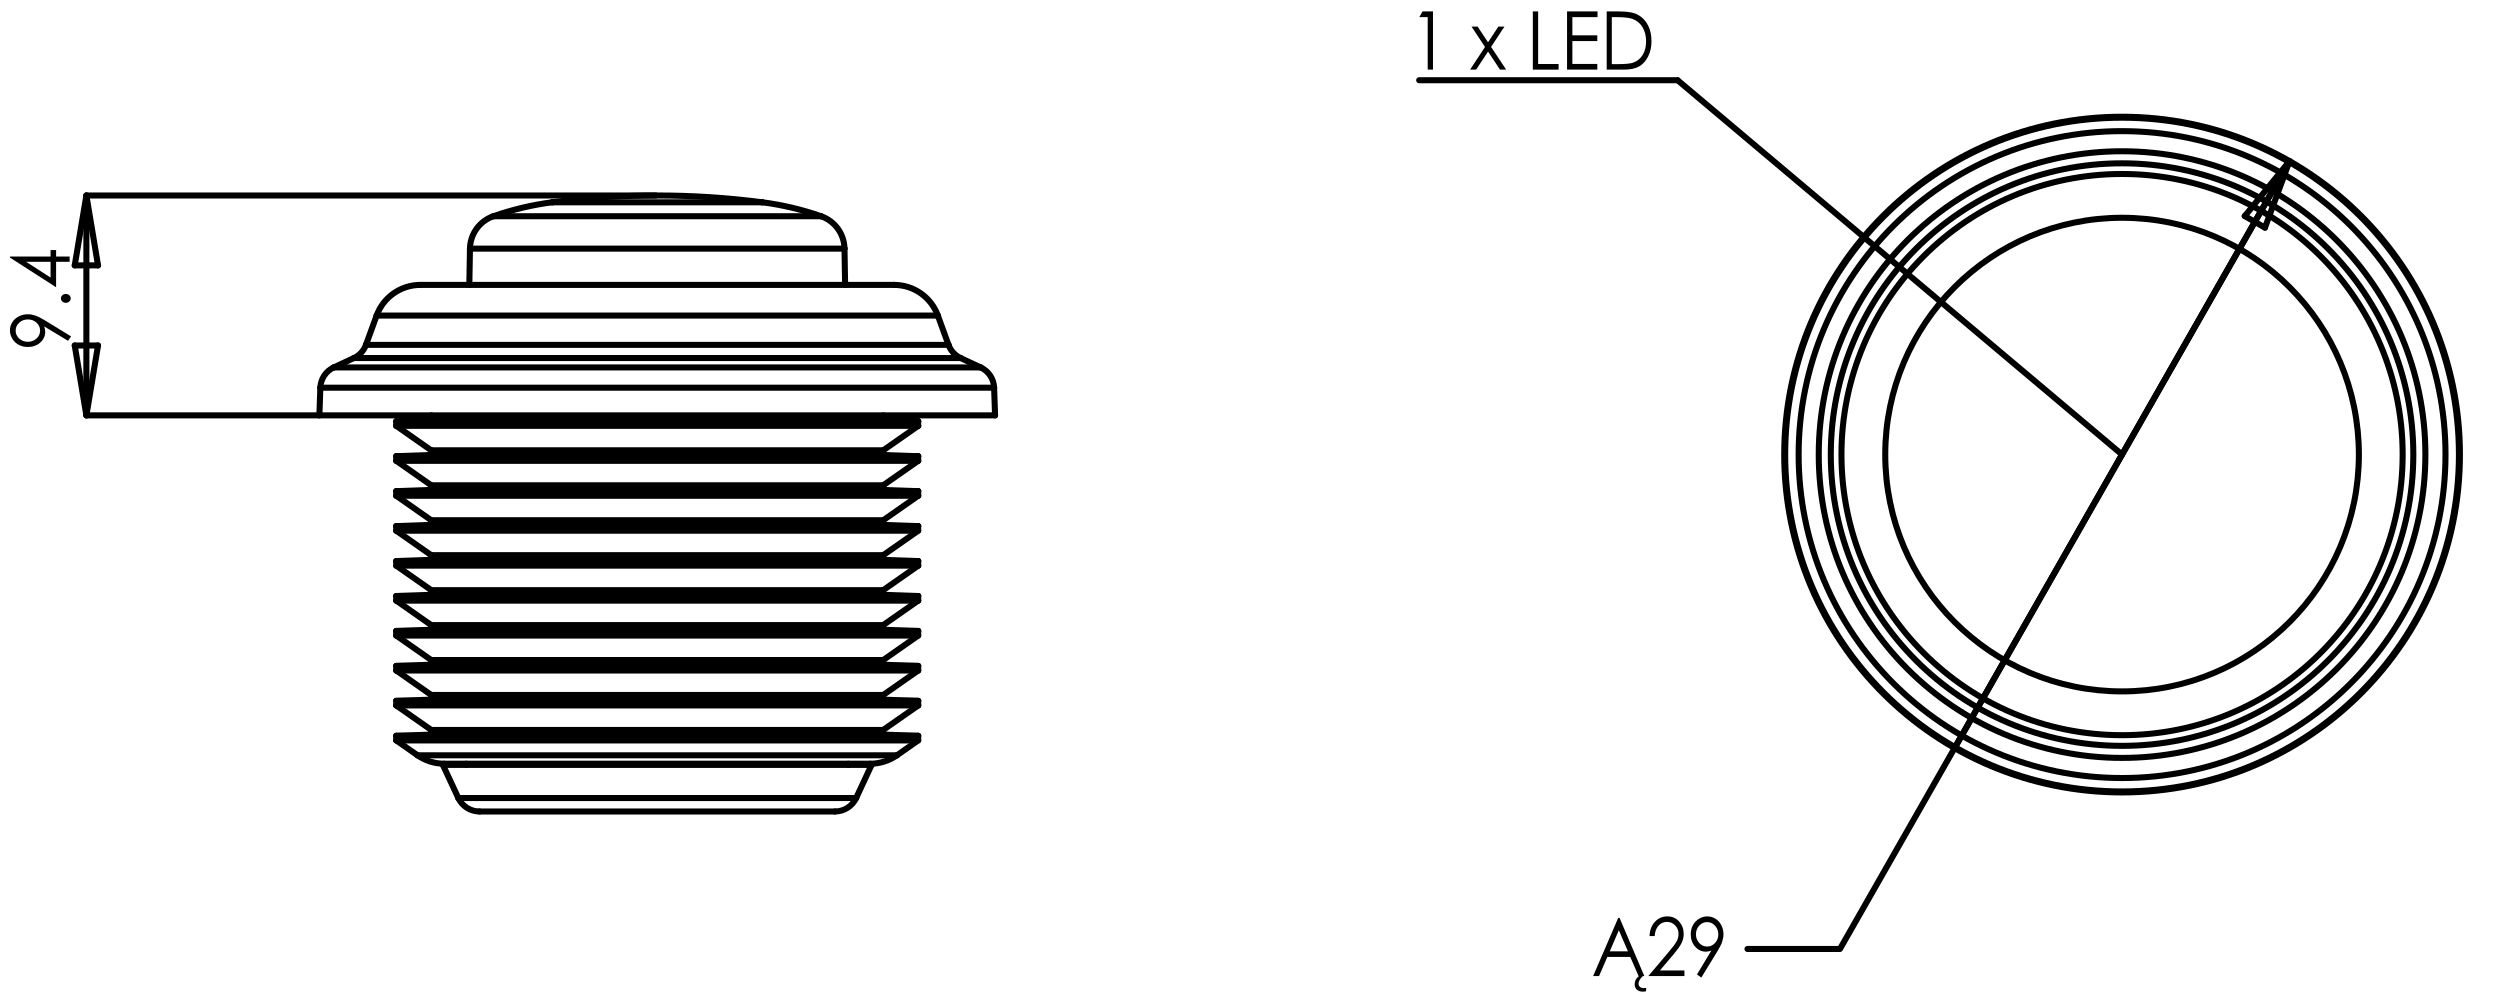 <?xml version="1.0" encoding="utf-8"?>
<!-- Generator: Adobe Illustrator 16.0.3, SVG Export Plug-In . SVG Version: 6.00 Build 0)  -->
<!DOCTYPE svg PUBLIC "-//W3C//DTD SVG 1.1//EN" "http://www.w3.org/Graphics/SVG/1.1/DTD/svg11.dtd">
<svg version="1.1" id="Warstwa_1" xmlns="http://www.w3.org/2000/svg" xmlns:xlink="http://www.w3.org/1999/xlink" x="0px" y="0px"
	 width="292.727px" height="117.2px" viewBox="0 0 292.727 117.2" enable-background="new 0 0 292.727 117.2" xml:space="preserve">
<path fill="none" stroke="#000000" stroke-width="0.709" stroke-linecap="round" stroke-linejoin="round" stroke-miterlimit="10" d="
	M220.745,53.228c0,15.314,12.414,27.729,27.729,27.729s27.729-12.414,27.729-27.729s-12.415-27.729-27.729-27.729
	S220.745,37.914,220.745,53.228"/>
<path fill="none" stroke="#000000" stroke-width="0.709" stroke-linecap="round" stroke-linejoin="round" stroke-miterlimit="10" d="
	M215.618,53.228c0,18.146,14.71,32.856,32.855,32.856s32.856-14.711,32.856-32.856c0-18.146-14.711-32.856-32.856-32.856
	S215.618,35.082,215.618,53.228"/>
<path fill="none" stroke="#000000" stroke-width="0.709" stroke-linecap="round" stroke-linejoin="round" stroke-miterlimit="10" d="
	M214.369,53.228c0,18.836,15.269,34.105,34.104,34.105s34.105-15.27,34.105-34.105s-15.27-34.105-34.105-34.105
	S214.369,34.392,214.369,53.228"/>
<path fill="none" stroke="#000000" stroke-width="0.709" stroke-linecap="round" stroke-linejoin="round" stroke-miterlimit="10" d="
	M212.958,53.228c0,19.615,15.9,35.516,35.516,35.516s35.517-15.9,35.517-35.516s-15.901-35.517-35.517-35.517
	S212.958,33.613,212.958,53.228"/>
<path fill="none" stroke="#000000" stroke-width="0.709" stroke-linecap="round" stroke-linejoin="round" stroke-miterlimit="10" d="
	M210.603,53.228c0,20.916,16.955,37.872,37.871,37.872c20.917,0,37.872-16.956,37.872-37.872c0-20.917-16.955-37.873-37.872-37.873
	C227.558,15.355,210.603,32.311,210.603,53.228"/>
<path fill="none" stroke="#000000" stroke-width="0.709" stroke-linecap="round" stroke-linejoin="round" stroke-miterlimit="10" d="
	M209.028,53.228c0,21.785,17.66,39.445,39.445,39.445s39.446-17.66,39.446-39.445c0-21.786-17.661-39.446-39.446-39.446
	S209.028,31.442,209.028,53.228"/>
<path fill="none" stroke="#000000" stroke-width="0.709" stroke-linecap="round" stroke-linejoin="round" stroke-miterlimit="10" d="
	M208.916,53.228c0,21.848,17.71,39.559,39.558,39.559s39.56-17.711,39.56-39.559c0-21.849-17.712-39.56-39.56-39.56
	S208.916,31.379,208.916,53.228"/>
<line fill="none" stroke="#000000" stroke-width="0" stroke-linecap="round" stroke-linejoin="round" stroke-miterlimit="10" x1="248.473" y1="53.228" x2="292.725" y2="53.228"/>
<line fill="none" stroke="#000000" stroke-width="0" stroke-linecap="round" stroke-linejoin="round" stroke-miterlimit="10" x1="248.473" y1="53.228" x2="248.473" y2="7.539"/>
<line fill="none" stroke="#000000" stroke-width="0" stroke-linecap="round" stroke-linejoin="round" stroke-miterlimit="10" x1="248.473" y1="53.228" x2="200.209" y2="53.228"/>
<line fill="none" stroke="#000000" stroke-width="0" stroke-linecap="round" stroke-linejoin="round" stroke-miterlimit="10" x1="248.473" y1="53.228" x2="248.473" y2="100.973"/>
<polyline fill="none" stroke="#000000" stroke-width="0.709" stroke-linecap="round" stroke-linejoin="round" stroke-miterlimit="10" points="
	204.613,111.115 215.442,111.115 264.021,25.978 "/>
<g>
	<path d="M189.633,107.473l2.903,6.817h-0.672l-0.979-2.243h-2.681l-0.97,2.243h-0.694l2.94-6.817H189.633z M189.555,108.921
		l-1.067,2.468h2.128L189.555,108.921z M191.906,114.29h0.461c-0.342,0.318-0.512,0.616-0.512,0.895
		c0,0.142,0.053,0.263,0.159,0.361s0.259,0.148,0.459,0.148c0.082,0,0.179-0.008,0.292-0.023l-0.038,0.395
		c-0.118,0.03-0.238,0.046-0.359,0.046c-0.313,0-0.552-0.082-0.717-0.245c-0.165-0.164-0.248-0.36-0.248-0.589
		C191.402,114.876,191.57,114.547,191.906,114.29z"/>
	<path d="M193.747,109.604h-0.597c0.017-0.672,0.222-1.225,0.616-1.656s0.879-0.647,1.458-0.647c0.573,0,1.036,0.203,1.39,0.607
		c0.354,0.405,0.531,0.883,0.531,1.433c0,0.387-0.084,0.749-0.253,1.088c-0.169,0.338-0.497,0.797-0.983,1.374l-1.55,1.829h2.872
		v0.658h-4.227l2.378-2.815c0.482-0.565,0.796-0.985,0.941-1.259s0.218-0.563,0.218-0.865c0-0.384-0.13-0.714-0.391-0.99
		c-0.261-0.276-0.581-0.415-0.958-0.415c-0.398,0-0.729,0.146-0.992,0.436C193.933,108.671,193.783,109.079,193.747,109.604z"/>
	<path d="M199.209,114.462l-0.512-0.362l1.684-2.791c-0.226,0.081-0.438,0.122-0.635,0.122c-0.495,0-0.915-0.195-1.259-0.587
		c-0.345-0.391-0.517-0.871-0.517-1.443c0-0.393,0.083-0.746,0.25-1.062c0.167-0.314,0.402-0.566,0.708-0.755
		s0.634-0.283,0.984-0.283c0.344,0,0.662,0.092,0.954,0.273c0.292,0.183,0.521,0.438,0.688,0.765
		c0.166,0.328,0.249,0.677,0.249,1.048c0,0.281-0.052,0.575-0.154,0.883s-0.287,0.678-0.552,1.11L199.209,114.462z M199.889,110.833
		c0.365,0,0.674-0.141,0.928-0.42s0.381-0.617,0.381-1.013s-0.128-0.732-0.384-1.013c-0.255-0.279-0.564-0.419-0.928-0.419
		c-0.361,0-0.669,0.14-0.924,0.419c-0.255,0.28-0.383,0.617-0.383,1.013s0.128,0.733,0.384,1.013
		C199.219,110.692,199.527,110.833,199.889,110.833z"/>
</g>
<line fill="none" stroke="#000000" stroke-width="0.709" stroke-linecap="round" stroke-linejoin="round" stroke-miterlimit="10" x1="228.867" y1="87.586" x2="268.079" y2="18.87"/>
<polyline fill="none" stroke="#000000" stroke-width="0.709" stroke-linecap="round" stroke-linejoin="round" stroke-miterlimit="10" points="
	262.838,25.302 268.079,18.87 265.207,26.655 "/>
<line fill="none" stroke="#000000" stroke-width="0.709" stroke-linecap="round" stroke-linejoin="round" stroke-miterlimit="10" x1="262.838" y1="25.302" x2="265.207" y2="26.655"/>
<line fill="none" stroke="#000000" stroke-width="0.709" stroke-linecap="round" stroke-linejoin="round" stroke-miterlimit="10" x1="268.079" y1="18.87" x2="264.021" y2="25.978"/>
<polygon fill="none" stroke="#000000" stroke-width="0.709" stroke-linecap="round" stroke-linejoin="round" stroke-miterlimit="10" points="
	166.173,9.395 196.433,9.395 166.173,9.395 196.433,9.395 166.173,9.395 196.433,9.395 "/>
<g>
	<path d="M166.566,1.336h1.223v6.817h-0.618v-6.15h-0.978L166.566,1.336z"/>
	<path d="M172.3,3.111h0.711l1.225,1.844l1.211-1.844h0.712l-1.567,2.382l1.766,2.66h-0.722l-1.401-2.118l-1.393,2.118h-0.707
		l1.745-2.655L172.3,3.111z"/>
	<path d="M179.48,1.336h0.622v6.159h2.395v0.658h-3.017V1.336z"/>
	<path d="M183.488,1.336h3.567v0.667h-2.945V4.14h2.919v0.668h-2.919v2.679h2.919v0.667h-3.542V1.336z"/>
	<path d="M188.13,8.153V1.336h1.291c0.931,0,1.606,0.082,2.027,0.245c0.604,0.232,1.076,0.634,1.416,1.205
		c0.34,0.572,0.51,1.253,0.51,2.044c0,0.684-0.135,1.284-0.404,1.803c-0.27,0.52-0.62,0.902-1.049,1.149
		c-0.431,0.247-1.033,0.371-1.809,0.371H188.13z M188.727,7.509h0.719c0.86,0,1.457-0.059,1.79-0.176
		c0.468-0.167,0.836-0.467,1.104-0.9s0.402-0.964,0.402-1.591c0-0.657-0.146-1.22-0.436-1.686s-0.695-0.785-1.214-0.959
		c-0.389-0.129-1.031-0.194-1.925-0.194h-0.44V7.509z"/>
</g>
<line fill="none" stroke="#000000" stroke-width="0.709" stroke-linecap="round" stroke-linejoin="round" stroke-miterlimit="10" x1="248.473" y1="53.228" x2="196.433" y2="9.395"/>
<line fill="none" stroke="#000000" stroke-width="0.709" stroke-linecap="round" stroke-linejoin="round" stroke-miterlimit="10" x1="46.399" y1="86.695" x2="48.888" y2="88.438"/>
<polyline fill="none" stroke="#000000" stroke-width="0.709" stroke-linecap="round" stroke-linejoin="round" stroke-miterlimit="10" points="
	105.023,88.438 107.512,86.695 107.512,86.156 "/>
<line fill="none" stroke="#000000" stroke-width="0.709" stroke-linecap="round" stroke-linejoin="round" stroke-miterlimit="10" x1="46.399" y1="86.156" x2="46.399" y2="86.695"/>
<line fill="none" stroke="#000000" stroke-width="0.709" stroke-linecap="round" stroke-linejoin="round" stroke-miterlimit="10" x1="46.399" y1="82.604" x2="50.491" y2="85.468"/>
<line fill="none" stroke="#000000" stroke-width="0.709" stroke-linecap="round" stroke-linejoin="round" stroke-miterlimit="10" x1="103.418" y1="85.468" x2="107.512" y2="82.604"/>
<line fill="none" stroke="#000000" stroke-width="0.709" stroke-linecap="round" stroke-linejoin="round" stroke-miterlimit="10" x1="107.512" y1="86.156" x2="103.418" y2="86.014"/>
<line fill="none" stroke="#000000" stroke-width="0.709" stroke-linecap="round" stroke-linejoin="round" stroke-miterlimit="10" x1="50.491" y1="86.014" x2="46.399" y2="86.156"/>
<line fill="none" stroke="#000000" stroke-width="0.709" stroke-linecap="round" stroke-linejoin="round" stroke-miterlimit="10" x1="107.512" y1="82.604" x2="107.512" y2="82.064"/>
<line fill="none" stroke="#000000" stroke-width="0.709" stroke-linecap="round" stroke-linejoin="round" stroke-miterlimit="10" x1="46.399" y1="82.064" x2="46.399" y2="82.604"/>
<line fill="none" stroke="#000000" stroke-width="0.709" stroke-linecap="round" stroke-linejoin="round" stroke-miterlimit="10" x1="107.512" y1="82.064" x2="103.418" y2="81.922"/>
<line fill="none" stroke="#000000" stroke-width="0.709" stroke-linecap="round" stroke-linejoin="round" stroke-miterlimit="10" x1="50.491" y1="81.922" x2="46.399" y2="82.064"/>
<line fill="none" stroke="#000000" stroke-width="0.709" stroke-linecap="round" stroke-linejoin="round" stroke-miterlimit="10" x1="46.399" y1="78.51" x2="50.491" y2="81.375"/>
<line fill="none" stroke="#000000" stroke-width="0.709" stroke-linecap="round" stroke-linejoin="round" stroke-miterlimit="10" x1="103.418" y1="81.375" x2="107.512" y2="78.51"/>
<line fill="none" stroke="#000000" stroke-width="0.709" stroke-linecap="round" stroke-linejoin="round" stroke-miterlimit="10" x1="107.512" y1="77.973" x2="103.418" y2="77.83"/>
<line fill="none" stroke="#000000" stroke-width="0.709" stroke-linecap="round" stroke-linejoin="round" stroke-miterlimit="10" x1="50.491" y1="77.83" x2="46.399" y2="77.973"/>
<line fill="none" stroke="#000000" stroke-width="0.709" stroke-linecap="round" stroke-linejoin="round" stroke-miterlimit="10" x1="107.512" y1="78.51" x2="107.512" y2="77.973"/>
<line fill="none" stroke="#000000" stroke-width="0.709" stroke-linecap="round" stroke-linejoin="round" stroke-miterlimit="10" x1="46.399" y1="77.973" x2="46.399" y2="78.51"/>
<line fill="none" stroke="#000000" stroke-width="0.709" stroke-linecap="round" stroke-linejoin="round" stroke-miterlimit="10" x1="46.399" y1="74.418" x2="50.491" y2="77.284"/>
<polyline fill="none" stroke="#000000" stroke-width="0.709" stroke-linecap="round" stroke-linejoin="round" stroke-miterlimit="10" points="
	103.418,77.284 107.512,74.418 107.512,73.879 "/>
<line fill="none" stroke="#000000" stroke-width="0.709" stroke-linecap="round" stroke-linejoin="round" stroke-miterlimit="10" x1="46.399" y1="73.879" x2="46.399" y2="74.418"/>
<line fill="none" stroke="#000000" stroke-width="0.709" stroke-linecap="round" stroke-linejoin="round" stroke-miterlimit="10" x1="46.399" y1="70.326" x2="50.491" y2="73.192"/>
<line fill="none" stroke="#000000" stroke-width="0.709" stroke-linecap="round" stroke-linejoin="round" stroke-miterlimit="10" x1="103.418" y1="73.192" x2="107.512" y2="70.326"/>
<line fill="none" stroke="#000000" stroke-width="0.709" stroke-linecap="round" stroke-linejoin="round" stroke-miterlimit="10" x1="107.512" y1="73.879" x2="103.418" y2="73.736"/>
<line fill="none" stroke="#000000" stroke-width="0.709" stroke-linecap="round" stroke-linejoin="round" stroke-miterlimit="10" x1="50.491" y1="73.736" x2="46.399" y2="73.879"/>
<line fill="none" stroke="#000000" stroke-width="0.709" stroke-linecap="round" stroke-linejoin="round" stroke-miterlimit="10" x1="107.512" y1="69.787" x2="103.418" y2="69.645"/>
<line fill="none" stroke="#000000" stroke-width="0.709" stroke-linecap="round" stroke-linejoin="round" stroke-miterlimit="10" x1="50.491" y1="69.645" x2="46.399" y2="69.787"/>
<line fill="none" stroke="#000000" stroke-width="0.709" stroke-linecap="round" stroke-linejoin="round" stroke-miterlimit="10" x1="107.512" y1="70.326" x2="107.512" y2="69.787"/>
<line fill="none" stroke="#000000" stroke-width="0.709" stroke-linecap="round" stroke-linejoin="round" stroke-miterlimit="10" x1="46.399" y1="69.787" x2="46.399" y2="70.326"/>
<line fill="none" stroke="#000000" stroke-width="0.709" stroke-linecap="round" stroke-linejoin="round" stroke-miterlimit="10" x1="46.399" y1="66.233" x2="50.491" y2="69.099"/>
<line fill="none" stroke="#000000" stroke-width="0.709" stroke-linecap="round" stroke-linejoin="round" stroke-miterlimit="10" x1="103.418" y1="69.099" x2="107.512" y2="66.233"/>
<line fill="none" stroke="#000000" stroke-width="0.709" stroke-linecap="round" stroke-linejoin="round" stroke-miterlimit="10" x1="107.512" y1="65.695" x2="103.418" y2="65.552"/>
<line fill="none" stroke="#000000" stroke-width="0.709" stroke-linecap="round" stroke-linejoin="round" stroke-miterlimit="10" x1="50.491" y1="65.552" x2="46.399" y2="65.695"/>
<line fill="none" stroke="#000000" stroke-width="0.709" stroke-linecap="round" stroke-linejoin="round" stroke-miterlimit="10" x1="107.512" y1="66.233" x2="107.512" y2="65.695"/>
<line fill="none" stroke="#000000" stroke-width="0.709" stroke-linecap="round" stroke-linejoin="round" stroke-miterlimit="10" x1="46.399" y1="65.695" x2="46.399" y2="66.233"/>
<line fill="none" stroke="#000000" stroke-width="0.709" stroke-linecap="round" stroke-linejoin="round" stroke-miterlimit="10" x1="46.399" y1="62.141" x2="50.491" y2="65.006"/>
<polyline fill="none" stroke="#000000" stroke-width="0.709" stroke-linecap="round" stroke-linejoin="round" stroke-miterlimit="10" points="
	103.418,65.006 107.512,62.141 107.512,61.604 "/>
<line fill="none" stroke="#000000" stroke-width="0.709" stroke-linecap="round" stroke-linejoin="round" stroke-miterlimit="10" x1="46.399" y1="61.604" x2="46.399" y2="62.141"/>
<line fill="none" stroke="#000000" stroke-width="0.709" stroke-linecap="round" stroke-linejoin="round" stroke-miterlimit="10" x1="46.399" y1="58.049" x2="50.491" y2="60.915"/>
<line fill="none" stroke="#000000" stroke-width="0.709" stroke-linecap="round" stroke-linejoin="round" stroke-miterlimit="10" x1="103.418" y1="60.915" x2="107.512" y2="58.049"/>
<line fill="none" stroke="#000000" stroke-width="0.709" stroke-linecap="round" stroke-linejoin="round" stroke-miterlimit="10" x1="107.512" y1="61.604" x2="103.418" y2="61.459"/>
<line fill="none" stroke="#000000" stroke-width="0.709" stroke-linecap="round" stroke-linejoin="round" stroke-miterlimit="10" x1="50.491" y1="61.459" x2="46.399" y2="61.604"/>
<line fill="none" stroke="#000000" stroke-width="0.709" stroke-linecap="round" stroke-linejoin="round" stroke-miterlimit="10" x1="107.512" y1="57.51" x2="103.418" y2="57.367"/>
<line fill="none" stroke="#000000" stroke-width="0.709" stroke-linecap="round" stroke-linejoin="round" stroke-miterlimit="10" x1="50.491" y1="57.367" x2="46.399" y2="57.51"/>
<line fill="none" stroke="#000000" stroke-width="0.709" stroke-linecap="round" stroke-linejoin="round" stroke-miterlimit="10" x1="107.512" y1="58.049" x2="107.512" y2="57.51"/>
<line fill="none" stroke="#000000" stroke-width="0.709" stroke-linecap="round" stroke-linejoin="round" stroke-miterlimit="10" x1="46.399" y1="57.51" x2="46.399" y2="58.049"/>
<line fill="none" stroke="#000000" stroke-width="0.709" stroke-linecap="round" stroke-linejoin="round" stroke-miterlimit="10" x1="46.399" y1="53.957" x2="50.491" y2="56.822"/>
<line fill="none" stroke="#000000" stroke-width="0.709" stroke-linecap="round" stroke-linejoin="round" stroke-miterlimit="10" x1="103.418" y1="56.822" x2="107.512" y2="53.957"/>
<line fill="none" stroke="#000000" stroke-width="0.709" stroke-linecap="round" stroke-linejoin="round" stroke-miterlimit="10" x1="46.399" y1="49.864" x2="50.491" y2="52.729"/>
<line fill="none" stroke="#000000" stroke-width="0.709" stroke-linecap="round" stroke-linejoin="round" stroke-miterlimit="10" x1="103.418" y1="52.729" x2="107.512" y2="49.864"/>
<line fill="none" stroke="#000000" stroke-width="0.709" stroke-linecap="round" stroke-linejoin="round" stroke-miterlimit="10" x1="107.512" y1="53.418" x2="103.418" y2="53.275"/>
<line fill="none" stroke="#000000" stroke-width="0.709" stroke-linecap="round" stroke-linejoin="round" stroke-miterlimit="10" x1="50.491" y1="53.275" x2="46.399" y2="53.418"/>
<line fill="none" stroke="#000000" stroke-width="0.709" stroke-linecap="round" stroke-linejoin="round" stroke-miterlimit="10" x1="107.512" y1="53.957" x2="107.512" y2="53.418"/>
<line fill="none" stroke="#000000" stroke-width="0.709" stroke-linecap="round" stroke-linejoin="round" stroke-miterlimit="10" x1="46.399" y1="53.418" x2="46.399" y2="53.957"/>
<line fill="none" stroke="#000000" stroke-width="0.709" stroke-linecap="round" stroke-linejoin="round" stroke-miterlimit="10" x1="107.512" y1="49.864" x2="107.512" y2="49.326"/>
<line fill="none" stroke="#000000" stroke-width="0.709" stroke-linecap="round" stroke-linejoin="round" stroke-miterlimit="10" x1="46.399" y1="49.326" x2="46.399" y2="49.864"/>
<line fill="none" stroke="#000000" stroke-width="0.709" stroke-linecap="round" stroke-linejoin="round" stroke-miterlimit="10" x1="107.512" y1="49.326" x2="103.418" y2="49.183"/>
<path fill="none" stroke="#000000" stroke-width="0.709" stroke-linecap="round" stroke-linejoin="round" stroke-miterlimit="10" d="
	M101.895,89.424c1.119,0,2.212-0.345,3.129-0.987"/>
<path fill="none" stroke="#000000" stroke-width="0.709" stroke-linecap="round" stroke-linejoin="round" stroke-miterlimit="10" d="
	M48.888,88.437c0.917,0.643,2.01,0.987,3.13,0.987"/>
<line fill="none" stroke="#000000" stroke-width="0.709" stroke-linecap="round" stroke-linejoin="round" stroke-miterlimit="10" x1="50.491" y1="49.183" x2="46.399" y2="49.326"/>
<line fill="none" stroke="#000000" stroke-width="0.709" stroke-linecap="round" stroke-linejoin="round" stroke-miterlimit="10" x1="103.418" y1="86.014" x2="103.418" y2="85.468"/>
<line fill="none" stroke="#000000" stroke-width="0.709" stroke-linecap="round" stroke-linejoin="round" stroke-miterlimit="10" x1="50.491" y1="85.468" x2="50.491" y2="86.014"/>
<line fill="none" stroke="#000000" stroke-width="0.709" stroke-linecap="round" stroke-linejoin="round" stroke-miterlimit="10" x1="103.418" y1="81.922" x2="103.418" y2="81.375"/>
<line fill="none" stroke="#000000" stroke-width="0.709" stroke-linecap="round" stroke-linejoin="round" stroke-miterlimit="10" x1="50.491" y1="81.375" x2="50.491" y2="81.922"/>
<line fill="none" stroke="#000000" stroke-width="0.709" stroke-linecap="round" stroke-linejoin="round" stroke-miterlimit="10" x1="103.418" y1="77.83" x2="103.418" y2="77.284"/>
<line fill="none" stroke="#000000" stroke-width="0.709" stroke-linecap="round" stroke-linejoin="round" stroke-miterlimit="10" x1="50.491" y1="77.284" x2="50.491" y2="77.83"/>
<line fill="none" stroke="#000000" stroke-width="0.709" stroke-linecap="round" stroke-linejoin="round" stroke-miterlimit="10" x1="103.418" y1="73.736" x2="103.418" y2="73.192"/>
<line fill="none" stroke="#000000" stroke-width="0.709" stroke-linecap="round" stroke-linejoin="round" stroke-miterlimit="10" x1="50.491" y1="73.192" x2="50.491" y2="73.736"/>
<line fill="none" stroke="#000000" stroke-width="0.709" stroke-linecap="round" stroke-linejoin="round" stroke-miterlimit="10" x1="103.418" y1="69.645" x2="103.418" y2="69.099"/>
<line fill="none" stroke="#000000" stroke-width="0.709" stroke-linecap="round" stroke-linejoin="round" stroke-miterlimit="10" x1="50.491" y1="69.099" x2="50.491" y2="69.645"/>
<line fill="none" stroke="#000000" stroke-width="0.709" stroke-linecap="round" stroke-linejoin="round" stroke-miterlimit="10" x1="103.418" y1="65.552" x2="103.418" y2="65.006"/>
<line fill="none" stroke="#000000" stroke-width="0.709" stroke-linecap="round" stroke-linejoin="round" stroke-miterlimit="10" x1="50.491" y1="65.006" x2="50.491" y2="65.552"/>
<line fill="none" stroke="#000000" stroke-width="0.709" stroke-linecap="round" stroke-linejoin="round" stroke-miterlimit="10" x1="103.418" y1="61.459" x2="103.418" y2="60.915"/>
<line fill="none" stroke="#000000" stroke-width="0.709" stroke-linecap="round" stroke-linejoin="round" stroke-miterlimit="10" x1="50.491" y1="60.915" x2="50.491" y2="61.459"/>
<line fill="none" stroke="#000000" stroke-width="0.709" stroke-linecap="round" stroke-linejoin="round" stroke-miterlimit="10" x1="103.418" y1="57.367" x2="103.418" y2="56.822"/>
<line fill="none" stroke="#000000" stroke-width="0.709" stroke-linecap="round" stroke-linejoin="round" stroke-miterlimit="10" x1="50.491" y1="56.822" x2="50.491" y2="57.367"/>
<line fill="none" stroke="#000000" stroke-width="0.709" stroke-linecap="round" stroke-linejoin="round" stroke-miterlimit="10" x1="103.418" y1="53.275" x2="103.418" y2="52.729"/>
<line fill="none" stroke="#000000" stroke-width="0.709" stroke-linecap="round" stroke-linejoin="round" stroke-miterlimit="10" x1="50.491" y1="52.729" x2="50.491" y2="53.275"/>
<line fill="none" stroke="#000000" stroke-width="0.709" stroke-linecap="round" stroke-linejoin="round" stroke-miterlimit="10" x1="103.418" y1="49.183" x2="103.418" y2="48.637"/>
<line fill="none" stroke="#000000" stroke-width="0.709" stroke-linecap="round" stroke-linejoin="round" stroke-miterlimit="10" x1="50.491" y1="48.637" x2="50.491" y2="49.183"/>
<line fill="none" stroke="#000000" stroke-width="0.709" stroke-linecap="round" stroke-linejoin="round" stroke-miterlimit="10" x1="116.514" y1="48.637" x2="116.401" y2="45.397"/>
<path fill="none" stroke="#000000" stroke-width="0.709" stroke-linecap="round" stroke-linejoin="round" stroke-miterlimit="10" d="
	M39.084,43.019c-0.93,0.434-1.538,1.353-1.574,2.377"/>
<path fill="none" stroke="#000000" stroke-width="0.709" stroke-linecap="round" stroke-linejoin="round" stroke-miterlimit="10" d="
	M116.402,45.397c-0.036-1.026-0.644-1.944-1.574-2.378"/>
<line fill="none" stroke="#000000" stroke-width="0.709" stroke-linecap="round" stroke-linejoin="round" stroke-miterlimit="10" x1="37.51" y1="45.397" x2="37.396" y2="48.637"/>
<line fill="none" stroke="#000000" stroke-width="0.709" stroke-linecap="round" stroke-linejoin="round" stroke-miterlimit="10" x1="114.828" y1="43.02" x2="112.471" y2="41.921"/>
<path fill="none" stroke="#000000" stroke-width="0.709" stroke-linecap="round" stroke-linejoin="round" stroke-miterlimit="10" d="
	M111.062,40.381c0.248,0.68,0.755,1.233,1.411,1.54"/>
<path fill="none" stroke="#000000" stroke-width="0.709" stroke-linecap="round" stroke-linejoin="round" stroke-miterlimit="10" d="
	M41.44,41.921c0.655-0.306,1.163-0.86,1.411-1.54"/>
<line fill="none" stroke="#000000" stroke-width="0.709" stroke-linecap="round" stroke-linejoin="round" stroke-miterlimit="10" x1="41.438" y1="41.921" x2="39.083" y2="43.02"/>
<line fill="none" stroke="#000000" stroke-width="0.709" stroke-linecap="round" stroke-linejoin="round" stroke-miterlimit="10" x1="111.062" y1="40.381" x2="109.812" y2="36.949"/>
<path fill="none" stroke="#000000" stroke-width="0.709" stroke-linecap="round" stroke-linejoin="round" stroke-miterlimit="10" d="
	M109.812,36.949c-0.784-2.156-2.833-3.591-5.127-3.591"/>
<path fill="none" stroke="#000000" stroke-width="0.709" stroke-linecap="round" stroke-linejoin="round" stroke-miterlimit="10" d="
	M49.227,33.359c-2.293,0-4.342,1.435-5.127,3.59"/>
<line fill="none" stroke="#000000" stroke-width="0.709" stroke-linecap="round" stroke-linejoin="round" stroke-miterlimit="10" x1="44.099" y1="36.949" x2="42.85" y2="40.381"/>
<line fill="none" stroke="#000000" stroke-width="0.709" stroke-linecap="round" stroke-linejoin="round" stroke-miterlimit="10" x1="51.856" y1="89.561" x2="53.666" y2="93.442"/>
<path fill="none" stroke="#000000" stroke-width="0.709" stroke-linecap="round" stroke-linejoin="round" stroke-miterlimit="10" d="
	M53.667,93.442c0.448,0.96,1.412,1.574,2.472,1.574"/>
<path fill="none" stroke="#000000" stroke-width="0.709" stroke-linecap="round" stroke-linejoin="round" stroke-miterlimit="10" d="
	M97.774,95.016c1.06,0,2.024-0.614,2.472-1.575"/>
<line fill="none" stroke="#000000" stroke-width="0.709" stroke-linecap="round" stroke-linejoin="round" stroke-miterlimit="10" x1="100.246" y1="93.442" x2="102.055" y2="89.561"/>
<line fill="none" stroke="#000000" stroke-width="0.709" stroke-linecap="round" stroke-linejoin="round" stroke-miterlimit="10" x1="99.327" y1="89.561" x2="99.327" y2="89.424"/>
<line fill="none" stroke="#000000" stroke-width="0.709" stroke-linecap="round" stroke-linejoin="round" stroke-miterlimit="10" x1="54.584" y1="89.424" x2="54.584" y2="89.561"/>
<line fill="none" stroke="#000000" stroke-width="0.709" stroke-linecap="round" stroke-linejoin="round" stroke-miterlimit="10" x1="98.956" y1="33.359" x2="98.882" y2="29.11"/>
<path fill="none" stroke="#000000" stroke-width="0.709" stroke-linecap="round" stroke-linejoin="round" stroke-miterlimit="10" d="
	M57.768,25.319c-1.616,0.566-2.709,2.079-2.739,3.791"/>
<path fill="none" stroke="#000000" stroke-width="0.709" stroke-linecap="round" stroke-linejoin="round" stroke-miterlimit="10" d="
	M98.882,29.11c-0.029-1.712-1.122-3.225-2.738-3.791"/>
<path fill="none" stroke="#000000" stroke-width="0.709" stroke-linecap="round" stroke-linejoin="round" stroke-miterlimit="10" d="
	M64.649,23.686c-2.344,0.304-4.65,0.852-6.881,1.633"/>
<path fill="none" stroke="#000000" stroke-width="0.709" stroke-linecap="round" stroke-linejoin="round" stroke-miterlimit="10" d="
	M96.144,25.319c-2.23-0.782-4.537-1.329-6.881-1.634"/>
<path fill="none" stroke="#000000" stroke-width="0.709" stroke-linecap="round" stroke-linejoin="round" stroke-miterlimit="10" d="
	M89.263,23.686c-8.17-1.063-16.444-1.063-24.614,0"/>
<line fill="none" stroke="#000000" stroke-width="0.709" stroke-linecap="round" stroke-linejoin="round" stroke-miterlimit="10" x1="55.028" y1="29.11" x2="54.954" y2="33.359"/>
<line fill="none" stroke="#000000" stroke-width="0.709" stroke-linecap="round" stroke-linejoin="round" stroke-miterlimit="10" x1="107.512" y1="86.695" x2="46.399" y2="86.695"/>
<line fill="none" stroke="#000000" stroke-width="0.709" stroke-linecap="round" stroke-linejoin="round" stroke-miterlimit="10" x1="107.512" y1="86.156" x2="46.399" y2="86.156"/>
<line fill="none" stroke="#000000" stroke-width="0.709" stroke-linecap="round" stroke-linejoin="round" stroke-miterlimit="10" x1="103.418" y1="85.468" x2="50.491" y2="85.468"/>
<line fill="none" stroke="#000000" stroke-width="0.709" stroke-linecap="round" stroke-linejoin="round" stroke-miterlimit="10" x1="107.512" y1="82.604" x2="46.399" y2="82.604"/>
<line fill="none" stroke="#000000" stroke-width="0.709" stroke-linecap="round" stroke-linejoin="round" stroke-miterlimit="10" x1="103.418" y1="86.014" x2="50.491" y2="86.014"/>
<line fill="none" stroke="#000000" stroke-width="0.709" stroke-linecap="round" stroke-linejoin="round" stroke-miterlimit="10" x1="107.512" y1="82.064" x2="46.399" y2="82.064"/>
<line fill="none" stroke="#000000" stroke-width="0.709" stroke-linecap="round" stroke-linejoin="round" stroke-miterlimit="10" x1="103.418" y1="81.922" x2="50.491" y2="81.922"/>
<line fill="none" stroke="#000000" stroke-width="0.709" stroke-linecap="round" stroke-linejoin="round" stroke-miterlimit="10" x1="103.418" y1="81.375" x2="50.491" y2="81.375"/>
<line fill="none" stroke="#000000" stroke-width="0.709" stroke-linecap="round" stroke-linejoin="round" stroke-miterlimit="10" x1="107.512" y1="78.51" x2="46.399" y2="78.51"/>
<line fill="none" stroke="#000000" stroke-width="0.709" stroke-linecap="round" stroke-linejoin="round" stroke-miterlimit="10" x1="107.512" y1="77.973" x2="46.399" y2="77.973"/>
<line fill="none" stroke="#000000" stroke-width="0.709" stroke-linecap="round" stroke-linejoin="round" stroke-miterlimit="10" x1="103.418" y1="77.83" x2="50.491" y2="77.83"/>
<line fill="none" stroke="#000000" stroke-width="0.709" stroke-linecap="round" stroke-linejoin="round" stroke-miterlimit="10" x1="103.418" y1="77.284" x2="50.491" y2="77.284"/>
<line fill="none" stroke="#000000" stroke-width="0.709" stroke-linecap="round" stroke-linejoin="round" stroke-miterlimit="10" x1="107.512" y1="74.418" x2="46.399" y2="74.418"/>
<line fill="none" stroke="#000000" stroke-width="0.709" stroke-linecap="round" stroke-linejoin="round" stroke-miterlimit="10" x1="107.512" y1="73.879" x2="46.399" y2="73.879"/>
<line fill="none" stroke="#000000" stroke-width="0.709" stroke-linecap="round" stroke-linejoin="round" stroke-miterlimit="10" x1="103.418" y1="73.192" x2="50.491" y2="73.192"/>
<line fill="none" stroke="#000000" stroke-width="0.709" stroke-linecap="round" stroke-linejoin="round" stroke-miterlimit="10" x1="107.512" y1="70.326" x2="46.399" y2="70.326"/>
<line fill="none" stroke="#000000" stroke-width="0.709" stroke-linecap="round" stroke-linejoin="round" stroke-miterlimit="10" x1="103.418" y1="73.736" x2="50.491" y2="73.736"/>
<line fill="none" stroke="#000000" stroke-width="0.709" stroke-linecap="round" stroke-linejoin="round" stroke-miterlimit="10" x1="107.512" y1="69.787" x2="46.399" y2="69.787"/>
<line fill="none" stroke="#000000" stroke-width="0.709" stroke-linecap="round" stroke-linejoin="round" stroke-miterlimit="10" x1="103.418" y1="69.645" x2="50.491" y2="69.645"/>
<line fill="none" stroke="#000000" stroke-width="0.709" stroke-linecap="round" stroke-linejoin="round" stroke-miterlimit="10" x1="103.418" y1="69.099" x2="50.491" y2="69.099"/>
<line fill="none" stroke="#000000" stroke-width="0.709" stroke-linecap="round" stroke-linejoin="round" stroke-miterlimit="10" x1="107.512" y1="66.233" x2="46.399" y2="66.233"/>
<line fill="none" stroke="#000000" stroke-width="0.709" stroke-linecap="round" stroke-linejoin="round" stroke-miterlimit="10" x1="107.512" y1="65.695" x2="46.399" y2="65.695"/>
<line fill="none" stroke="#000000" stroke-width="0.709" stroke-linecap="round" stroke-linejoin="round" stroke-miterlimit="10" x1="103.418" y1="65.552" x2="50.491" y2="65.552"/>
<line fill="none" stroke="#000000" stroke-width="0.709" stroke-linecap="round" stroke-linejoin="round" stroke-miterlimit="10" x1="103.418" y1="65.006" x2="50.491" y2="65.006"/>
<line fill="none" stroke="#000000" stroke-width="0.709" stroke-linecap="round" stroke-linejoin="round" stroke-miterlimit="10" x1="107.512" y1="62.141" x2="46.399" y2="62.141"/>
<line fill="none" stroke="#000000" stroke-width="0.709" stroke-linecap="round" stroke-linejoin="round" stroke-miterlimit="10" x1="107.512" y1="61.604" x2="46.399" y2="61.604"/>
<line fill="none" stroke="#000000" stroke-width="0.709" stroke-linecap="round" stroke-linejoin="round" stroke-miterlimit="10" x1="103.418" y1="60.915" x2="50.491" y2="60.915"/>
<line fill="none" stroke="#000000" stroke-width="0.709" stroke-linecap="round" stroke-linejoin="round" stroke-miterlimit="10" x1="107.512" y1="58.049" x2="46.399" y2="58.049"/>
<line fill="none" stroke="#000000" stroke-width="0.709" stroke-linecap="round" stroke-linejoin="round" stroke-miterlimit="10" x1="103.418" y1="61.459" x2="50.491" y2="61.459"/>
<line fill="none" stroke="#000000" stroke-width="0.709" stroke-linecap="round" stroke-linejoin="round" stroke-miterlimit="10" x1="107.512" y1="57.51" x2="46.399" y2="57.51"/>
<line fill="none" stroke="#000000" stroke-width="0.709" stroke-linecap="round" stroke-linejoin="round" stroke-miterlimit="10" x1="103.418" y1="57.367" x2="50.491" y2="57.367"/>
<line fill="none" stroke="#000000" stroke-width="0.709" stroke-linecap="round" stroke-linejoin="round" stroke-miterlimit="10" x1="103.418" y1="56.822" x2="50.491" y2="56.822"/>
<line fill="none" stroke="#000000" stroke-width="0.709" stroke-linecap="round" stroke-linejoin="round" stroke-miterlimit="10" x1="107.512" y1="53.957" x2="46.399" y2="53.957"/>
<line fill="none" stroke="#000000" stroke-width="0.709" stroke-linecap="round" stroke-linejoin="round" stroke-miterlimit="10" x1="103.418" y1="52.729" x2="50.491" y2="52.729"/>
<line fill="none" stroke="#000000" stroke-width="0.709" stroke-linecap="round" stroke-linejoin="round" stroke-miterlimit="10" x1="107.512" y1="49.864" x2="46.399" y2="49.864"/>
<line fill="none" stroke="#000000" stroke-width="0.709" stroke-linecap="round" stroke-linejoin="round" stroke-miterlimit="10" x1="107.512" y1="53.418" x2="46.399" y2="53.418"/>
<line fill="none" stroke="#000000" stroke-width="0.709" stroke-linecap="round" stroke-linejoin="round" stroke-miterlimit="10" x1="103.418" y1="53.275" x2="50.491" y2="53.275"/>
<line fill="none" stroke="#000000" stroke-width="0.709" stroke-linecap="round" stroke-linejoin="round" stroke-miterlimit="10" x1="107.512" y1="49.326" x2="46.399" y2="49.326"/>
<line fill="none" stroke="#000000" stroke-width="0.709" stroke-linecap="round" stroke-linejoin="round" stroke-miterlimit="10" x1="103.418" y1="49.183" x2="50.491" y2="49.183"/>
<line fill="none" stroke="#000000" stroke-width="0.709" stroke-linecap="round" stroke-linejoin="round" stroke-miterlimit="10" x1="101.894" y1="89.424" x2="52.018" y2="89.424"/>
<line fill="none" stroke="#000000" stroke-width="0.709" stroke-linecap="round" stroke-linejoin="round" stroke-miterlimit="10" x1="116.514" y1="48.637" x2="37.396" y2="48.637"/>
<line fill="none" stroke="#000000" stroke-width="0.709" stroke-linecap="round" stroke-linejoin="round" stroke-miterlimit="10" x1="49.227" y1="33.359" x2="104.685" y2="33.359"/>
<line fill="none" stroke="#000000" stroke-width="0.709" stroke-linecap="round" stroke-linejoin="round" stroke-miterlimit="10" x1="102.055" y1="89.561" x2="51.856" y2="89.561"/>
<line fill="none" stroke="#000000" stroke-width="0.709" stroke-linecap="round" stroke-linejoin="round" stroke-miterlimit="10" x1="97.772" y1="95.017" x2="56.139" y2="95.017"/>
<line fill="none" stroke="#000000" stroke-width="0.709" stroke-linecap="round" stroke-linejoin="round" stroke-miterlimit="10" x1="105.023" y1="88.438" x2="48.888" y2="88.438"/>
<line fill="none" stroke="#000000" stroke-width="0.709" stroke-linecap="round" stroke-linejoin="round" stroke-miterlimit="10" x1="116.401" y1="45.397" x2="37.51" y2="45.397"/>
<line fill="none" stroke="#000000" stroke-width="0.709" stroke-linecap="round" stroke-linejoin="round" stroke-miterlimit="10" x1="39.083" y1="43.02" x2="114.828" y2="43.02"/>
<line fill="none" stroke="#000000" stroke-width="0.709" stroke-linecap="round" stroke-linejoin="round" stroke-miterlimit="10" x1="112.471" y1="41.921" x2="41.438" y2="41.921"/>
<line fill="none" stroke="#000000" stroke-width="0.709" stroke-linecap="round" stroke-linejoin="round" stroke-miterlimit="10" x1="42.85" y1="40.381" x2="111.062" y2="40.381"/>
<line fill="none" stroke="#000000" stroke-width="0.709" stroke-linecap="round" stroke-linejoin="round" stroke-miterlimit="10" x1="109.812" y1="36.949" x2="44.099" y2="36.949"/>
<line fill="none" stroke="#000000" stroke-width="0.709" stroke-linecap="round" stroke-linejoin="round" stroke-miterlimit="10" x1="53.666" y1="93.442" x2="100.246" y2="93.442"/>
<line fill="none" stroke="#000000" stroke-width="0.709" stroke-linecap="round" stroke-linejoin="round" stroke-miterlimit="10" x1="98.882" y1="29.11" x2="55.028" y2="29.11"/>
<line fill="none" stroke="#000000" stroke-width="0.709" stroke-linecap="round" stroke-linejoin="round" stroke-miterlimit="10" x1="57.767" y1="25.32" x2="96.144" y2="25.32"/>
<line fill="none" stroke="#000000" stroke-width="0.709" stroke-linecap="round" stroke-linejoin="round" stroke-miterlimit="10" x1="64.648" y1="23.686" x2="89.262" y2="23.686"/>
<line fill="none" stroke="#000000" stroke-width="0" stroke-linecap="round" stroke-linejoin="round" stroke-miterlimit="10" x1="76.955" y1="102.137" x2="76.955" y2="69.173"/>
<line fill="none" stroke="#000000" stroke-width="0" stroke-linecap="round" stroke-linejoin="round" stroke-miterlimit="10" x1="76.955" y1="62.243" x2="76.955" y2="55.313"/>
<line fill="none" stroke="#000000" stroke-width="0" stroke-linecap="round" stroke-linejoin="round" stroke-miterlimit="10" x1="76.955" y1="48.384" x2="76.955" y2="15.42"/>
<line fill="none" stroke="#000000" stroke-width="0.709" stroke-linecap="round" stroke-linejoin="round" stroke-miterlimit="10" x1="37.226" y1="48.637" x2="10.114" y2="48.637"/>
<line fill="none" stroke="#000000" stroke-width="0.709" stroke-linecap="round" stroke-linejoin="round" stroke-miterlimit="10" x1="76.785" y1="22.889" x2="10.114" y2="22.889"/>
<line fill="none" stroke="#000000" stroke-width="0.709" stroke-linecap="round" stroke-linejoin="round" stroke-miterlimit="10" x1="10.114" y1="40.452" x2="10.114" y2="31.074"/>
<polyline fill="none" stroke="#000000" stroke-width="0.709" stroke-linecap="round" stroke-linejoin="round" stroke-miterlimit="10" points="
	11.478,40.452 10.114,48.637 8.75,40.452 "/>
<line fill="none" stroke="#000000" stroke-width="0.709" stroke-linecap="round" stroke-linejoin="round" stroke-miterlimit="10" x1="11.478" y1="40.452" x2="8.75" y2="40.452"/>
<line fill="none" stroke="#000000" stroke-width="0.709" stroke-linecap="round" stroke-linejoin="round" stroke-miterlimit="10" x1="10.114" y1="48.637" x2="10.114" y2="40.452"/>
<polyline fill="none" stroke="#000000" stroke-width="0.709" stroke-linecap="round" stroke-linejoin="round" stroke-miterlimit="10" points="
	8.75,31.074 10.114,22.889 11.478,31.074 "/>
<line fill="none" stroke="#000000" stroke-width="0.709" stroke-linecap="round" stroke-linejoin="round" stroke-miterlimit="10" x1="8.75" y1="31.074" x2="11.478" y2="31.074"/>
<line fill="none" stroke="#000000" stroke-width="0.709" stroke-linecap="round" stroke-linejoin="round" stroke-miterlimit="10" x1="10.114" y1="22.889" x2="10.114" y2="31.074"/>
<g>
	<path d="M8.325,39.391l-0.361,0.512l-2.792-1.684c0.081,0.226,0.122,0.438,0.122,0.635c0,0.495-0.196,0.915-0.586,1.259
		S3.835,40.63,3.264,40.63c-0.392,0-0.746-0.083-1.061-0.25c-0.315-0.167-0.567-0.402-0.755-0.708s-0.283-0.634-0.283-0.984
		c0-0.344,0.091-0.662,0.273-0.954c0.182-0.292,0.437-0.521,0.765-0.688c0.327-0.166,0.676-0.25,1.047-0.25
		c0.281,0,0.575,0.052,0.883,0.154c0.308,0.103,0.677,0.287,1.11,0.552L8.325,39.391z M4.696,38.711c0-0.365-0.14-0.674-0.419-0.928
		c-0.279-0.254-0.617-0.381-1.013-0.381s-0.733,0.128-1.013,0.383c-0.279,0.255-0.419,0.564-0.419,0.929
		c0,0.361,0.14,0.669,0.419,0.924c0.28,0.255,0.617,0.383,1.013,0.383s0.733-0.128,1.013-0.384
		C4.556,39.381,4.696,39.073,4.696,38.711z"/>
	<path d="M7.134,34.939c0-0.144,0.056-0.267,0.167-0.368c0.111-0.102,0.247-0.152,0.408-0.152c0.158,0,0.292,0.051,0.405,0.152
		s0.169,0.224,0.169,0.368c0,0.144-0.057,0.267-0.169,0.368c-0.113,0.101-0.248,0.152-0.405,0.152c-0.161,0-0.297-0.051-0.408-0.152
		C7.189,35.206,7.134,35.083,7.134,34.939z"/>
	<path d="M1.165,30.162v-0.126h4.755v-0.753h0.649v0.753h1.585v0.618H6.568v2.979L1.165,30.162z M5.919,30.653H3.056l2.864,1.844
		V30.653z"/>
</g>
</svg>
